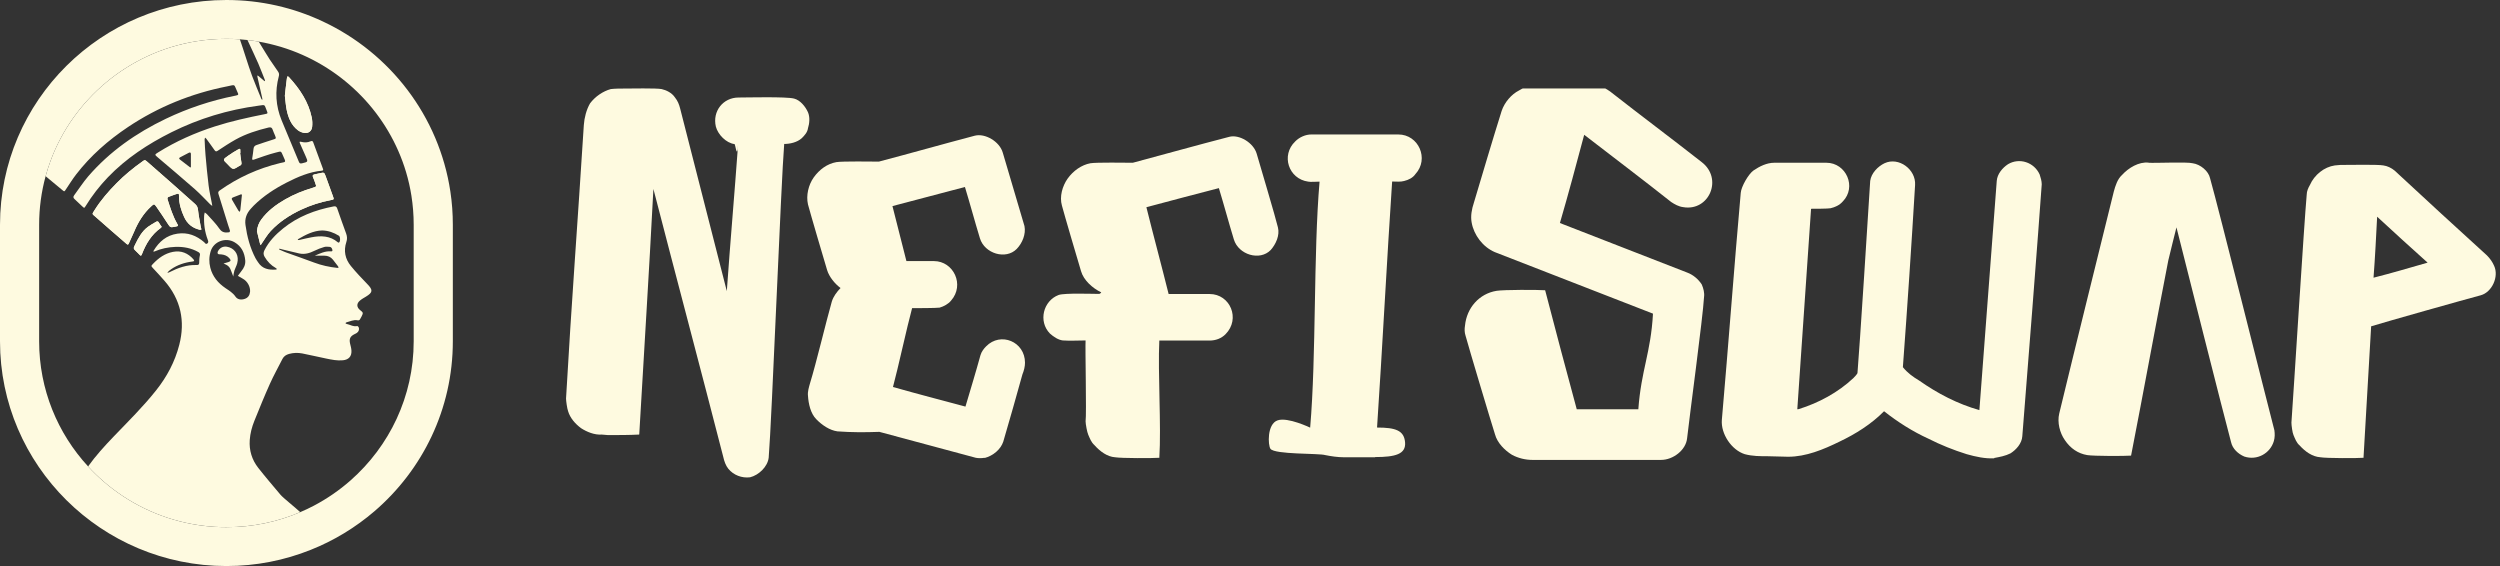 <svg width="212" height="48" viewBox="0 0 212 48" fill="none" xmlns="http://www.w3.org/2000/svg">
<rect x="0" y="0" width="212" height="48" fill="#333333" stroke="none"/>
<g clip-path="url(#clip0_3576_1755)">
<path d="M38.191 16.242C37.23 9.845 33.065 4.48 27.372 1.818C24.894 0.651 22.122 0 19.201 0C8.615 0 0 8.549 0 19.063V28.943C0 39.451 8.615 48 19.201 48C21.723 48 24.129 47.514 26.336 46.632C28.328 45.843 30.157 44.723 31.756 43.352C35.825 39.856 38.4 34.693 38.4 28.943V19.063C38.4 18.102 38.331 17.163 38.191 16.242ZM35.081 28.943C35.081 33.63 33.01 37.846 29.73 40.736C28.787 41.567 27.744 42.287 26.623 42.878C26.245 43.079 25.855 43.262 25.459 43.43C23.536 44.252 21.423 44.705 19.201 44.705C19.09 44.705 18.963 44.705 18.821 44.702C17.962 44.681 17.125 44.594 16.302 44.441C13.446 43.916 10.858 42.632 8.754 40.805C8.301 40.412 7.872 39.995 7.47 39.553C4.891 36.754 3.319 33.027 3.319 28.943V19.063C3.319 17.637 3.51 16.254 3.869 14.94C3.987 14.505 4.126 14.076 4.28 13.656C6.212 8.42 10.867 4.474 16.535 3.517C17.403 3.37 18.295 3.295 19.201 3.295C19.585 3.295 19.963 3.307 20.341 3.334C20.556 3.349 20.77 3.37 20.985 3.394C21.305 3.43 21.626 3.475 21.94 3.529C22.098 3.556 22.255 3.586 22.412 3.619C22.717 3.682 23.023 3.754 23.322 3.835C23.654 3.922 23.987 4.021 24.31 4.132C29.165 5.773 32.971 9.692 34.434 14.595C34.63 15.249 34.782 15.921 34.89 16.608C35.014 17.406 35.081 18.225 35.081 19.063V28.943Z" fill="#FEFAE0"/>
<path d="M17.082 19.462C17.034 19.471 16.991 19.492 16.952 19.486C16.323 19.342 15.876 18.985 15.61 18.39C15.356 17.838 15.184 17.271 15.181 16.659C15.181 16.398 15.169 16.392 14.912 16.47C14.718 16.53 14.531 16.611 14.337 16.68C14.204 16.722 14.171 16.791 14.216 16.929C14.437 17.613 14.646 18.303 15.005 18.934C15.135 19.162 15.132 19.165 14.887 19.216C14.437 19.309 14.443 19.306 14.195 18.925C13.89 18.459 13.588 17.994 13.267 17.541C13.077 17.271 13.062 17.277 12.811 17.508C12.164 18.102 11.72 18.832 11.381 19.633C11.236 19.972 11.073 20.305 10.925 20.644C10.87 20.764 10.822 20.764 10.728 20.68C9.854 19.918 8.972 19.165 8.107 18.393C7.787 18.111 7.787 18.195 8.025 17.811C8.548 16.977 9.192 16.236 9.885 15.534C10.55 14.856 11.281 14.259 12.052 13.71C12.282 13.545 12.282 13.539 12.49 13.719C13.204 14.34 13.914 14.964 14.624 15.591C15.262 16.155 15.894 16.728 16.535 17.292C16.698 17.433 16.771 17.583 16.792 17.805C16.843 18.288 16.946 18.769 17.028 19.249C17.037 19.303 17.055 19.357 17.082 19.462Z" fill="#FEFAE0"/>
<path d="M28.044 16.971C27.164 17.139 26.317 17.409 25.507 17.793C24.549 18.247 23.672 18.82 22.953 19.594C22.648 19.921 22.424 20.326 22.164 20.695C22.146 20.722 22.128 20.755 22.113 20.785C22.094 20.758 22.067 20.734 22.058 20.707C21.967 20.341 21.88 19.975 21.789 19.609C21.822 19.222 21.949 18.892 22.173 18.595C22.708 17.874 23.412 17.352 24.183 16.908C24.927 16.479 25.719 16.161 26.541 15.918C26.843 15.828 26.843 15.825 26.729 15.519C26.671 15.363 26.629 15.198 26.553 15.051C26.459 14.862 26.553 14.808 26.716 14.778C26.843 14.757 26.97 14.727 27.097 14.697C27.49 14.604 27.493 14.604 27.626 14.967C27.832 15.531 28.034 16.095 28.24 16.659C28.331 16.911 28.331 16.914 28.044 16.971Z" fill="#FEFAE0"/>
<path d="M26.471 10.754C26.434 11.117 26.15 11.33 25.788 11.27C25.603 11.24 25.41 11.156 25.262 11.045C24.69 10.61 24.448 9.98 24.309 9.314C24.228 8.918 24.207 8.51 24.155 8.117C24.213 7.619 24.261 7.132 24.328 6.649C24.355 6.445 24.403 6.43 24.533 6.574C25.431 7.559 26.156 8.639 26.434 9.959C26.489 10.217 26.498 10.493 26.471 10.754Z" fill="#FEFAE0"/>
<path d="M13.715 19.24C13.688 19.27 13.66 19.306 13.627 19.333C12.844 19.894 12.373 20.677 12.037 21.553C11.968 21.73 11.919 21.697 11.822 21.589C11.741 21.499 11.653 21.418 11.566 21.334C11.296 21.073 11.293 21.073 11.454 20.752C11.732 20.185 12.022 19.624 12.545 19.237C12.76 19.078 12.998 18.952 13.228 18.814C13.334 18.747 13.412 18.759 13.476 18.88C13.54 19 13.627 19.111 13.715 19.24Z" fill="#FEFAE0"/>
<path d="M20.335 14.052C20.142 14.136 19.942 14.334 19.77 14.313C19.595 14.289 19.444 14.061 19.289 13.917C18.887 13.536 18.884 13.53 19.344 13.209C19.604 13.026 19.87 12.857 20.145 12.701C20.378 12.572 20.384 12.585 20.381 12.861V12.972C20.381 12.972 20.369 12.975 20.363 12.975C20.396 13.239 20.423 13.506 20.471 13.767C20.498 13.911 20.471 13.992 20.335 14.052Z" fill="#FEFAE0"/>
<path d="M19.779 23.446C19.779 23.446 19.77 23.479 19.767 23.494L19.776 23.44V23.446H19.779Z" fill="#FEFAE0"/>
<path d="M26.471 10.754C26.434 11.117 26.15 11.33 25.788 11.27C25.603 11.24 25.41 11.156 25.262 11.045C24.69 10.61 24.448 9.98 24.309 9.314C24.228 8.918 24.207 8.51 24.155 8.117C24.213 7.619 24.261 7.132 24.328 6.649C24.355 6.445 24.403 6.43 24.533 6.574C25.431 7.559 26.156 8.639 26.434 9.959C26.489 10.217 26.498 10.493 26.471 10.754Z" fill="#FEFAE0"/>
<path d="M28.044 16.971C27.164 17.139 26.317 17.409 25.507 17.793C24.549 18.247 23.672 18.82 22.953 19.594C22.648 19.921 22.424 20.326 22.164 20.695C22.146 20.722 22.128 20.755 22.113 20.785C22.094 20.758 22.067 20.734 22.058 20.707C21.967 20.341 21.88 19.975 21.789 19.609C21.822 19.222 21.949 18.892 22.173 18.595C22.708 17.874 23.412 17.352 24.183 16.908C24.927 16.479 25.719 16.161 26.541 15.918C26.843 15.828 26.843 15.825 26.729 15.519C26.671 15.363 26.629 15.198 26.553 15.051C26.459 14.862 26.553 14.808 26.716 14.778C26.843 14.757 26.97 14.727 27.097 14.697C27.49 14.604 27.493 14.604 27.626 14.967C27.832 15.531 28.034 16.095 28.24 16.659C28.331 16.911 28.331 16.914 28.044 16.971Z" fill="#FEFAE0"/>
<path d="M13.715 19.24C13.688 19.27 13.66 19.306 13.627 19.333C12.844 19.894 12.373 20.677 12.037 21.553C11.968 21.73 11.919 21.697 11.822 21.589C11.741 21.499 11.653 21.418 11.566 21.334C11.296 21.073 11.293 21.073 11.454 20.752C11.732 20.185 12.022 19.624 12.545 19.237C12.76 19.078 12.998 18.952 13.228 18.814C13.334 18.747 13.412 18.759 13.476 18.88C13.54 19 13.627 19.111 13.715 19.24Z" fill="#FEFAE0"/>
<path d="M17.082 19.462C17.034 19.471 16.991 19.492 16.952 19.486C16.323 19.342 15.876 18.985 15.61 18.39C15.356 17.838 15.184 17.271 15.181 16.659C15.181 16.398 15.169 16.392 14.912 16.47C14.718 16.53 14.531 16.611 14.337 16.68C14.204 16.722 14.171 16.791 14.216 16.929C14.437 17.613 14.646 18.303 15.005 18.934C15.135 19.162 15.132 19.165 14.887 19.216C14.437 19.309 14.443 19.306 14.195 18.925C13.89 18.459 13.588 17.994 13.267 17.541C13.077 17.271 13.062 17.277 12.811 17.508C12.164 18.102 11.72 18.832 11.381 19.633C11.236 19.972 11.073 20.305 10.925 20.644C10.87 20.764 10.822 20.764 10.728 20.68C9.854 19.918 8.972 19.165 8.107 18.393C7.787 18.111 7.787 18.195 8.025 17.811C8.548 16.977 9.192 16.236 9.885 15.534C10.55 14.856 11.281 14.259 12.052 13.71C12.282 13.545 12.282 13.539 12.49 13.719C13.204 14.34 13.914 14.964 14.624 15.591C15.262 16.155 15.894 16.728 16.535 17.292C16.698 17.433 16.771 17.583 16.792 17.805C16.843 18.288 16.946 18.769 17.028 19.249C17.037 19.303 17.055 19.357 17.082 19.462Z" fill="#FEFAE0"/>
<path d="M20.335 14.052C20.142 14.136 19.942 14.334 19.77 14.313C19.595 14.289 19.444 14.061 19.289 13.917C18.887 13.536 18.884 13.53 19.344 13.209C19.604 13.026 19.87 12.857 20.145 12.701C20.378 12.572 20.384 12.585 20.381 12.861V12.972C20.381 12.972 20.369 12.975 20.363 12.975C20.396 13.239 20.423 13.506 20.471 13.767C20.498 13.911 20.471 13.992 20.335 14.052Z" fill="#FEFAE0"/>
<path d="M19.776 23.441L19.767 23.494C19.767 23.494 19.776 23.462 19.779 23.447V23.441H19.776ZM19.776 23.441L19.767 23.494C19.767 23.494 19.776 23.462 19.779 23.447V23.441H19.776ZM19.776 23.441L19.767 23.494C19.767 23.494 19.776 23.462 19.779 23.447V23.441H19.776ZM19.776 23.441L19.767 23.494C19.767 23.494 19.776 23.462 19.779 23.447V23.441H19.776ZM19.776 23.441L19.767 23.494C19.767 23.494 19.776 23.462 19.779 23.447V23.441H19.776ZM19.776 23.441L19.767 23.494C19.767 23.494 19.776 23.462 19.779 23.447V23.441H19.776ZM19.776 23.441L19.767 23.494C19.767 23.494 19.776 23.462 19.779 23.447V23.441H19.776ZM19.776 23.441L19.767 23.494C19.767 23.494 19.776 23.462 19.779 23.447V23.441H19.776ZM19.776 23.441L19.767 23.494C19.767 23.494 19.776 23.462 19.779 23.447V23.441H19.776ZM19.776 23.441L19.767 23.494C19.767 23.494 19.776 23.462 19.779 23.447V23.441H19.776ZM21.816 6.412C21.846 6.424 21.88 6.43 21.91 6.442C21.88 6.418 21.84 6.4 21.816 6.412ZM19.776 23.441L19.767 23.494C19.767 23.494 19.776 23.462 19.779 23.447V23.441H19.776ZM19.776 23.441L19.767 23.494C19.767 23.494 19.776 23.462 19.779 23.447V23.441H19.776ZM19.776 23.441L19.767 23.494C19.767 23.494 19.776 23.462 19.779 23.447V23.441H19.776ZM19.776 23.441L19.767 23.494C19.767 23.494 19.776 23.462 19.779 23.447V23.441H19.776ZM19.776 23.441L19.767 23.494C19.767 23.494 19.776 23.462 19.779 23.447V23.441H19.776ZM19.776 23.441L19.767 23.494C19.767 23.494 19.776 23.462 19.779 23.447V23.441H19.776ZM19.776 23.441L19.767 23.494C19.767 23.494 19.776 23.462 19.779 23.447V23.441H19.776ZM19.776 23.441L19.767 23.494C19.767 23.494 19.776 23.462 19.779 23.447V23.441H19.776ZM19.776 23.441L19.767 23.494C19.767 23.494 19.776 23.462 19.779 23.447V23.441H19.776ZM19.776 23.441L19.767 23.494C19.767 23.494 19.776 23.462 19.779 23.447V23.441H19.776ZM19.776 23.441L19.767 23.494C19.767 23.494 19.776 23.462 19.779 23.447V23.441H19.776Z" fill="#FEFAE0"/>
<path d="M20.117 22.324C20.063 22.537 19.945 22.732 19.879 22.939C19.827 23.104 19.809 23.278 19.779 23.446V23.44C19.727 23.311 19.676 23.185 19.634 23.056C19.492 22.642 19.377 22.519 18.957 22.345C19.111 22.3 19.244 22.267 19.374 22.222C19.582 22.147 19.601 22.075 19.455 21.904C19.277 21.697 19.041 21.601 18.772 21.574C18.645 21.562 18.461 21.598 18.449 21.442C18.44 21.331 18.546 21.187 18.639 21.097C18.872 20.878 19.162 20.875 19.449 20.974C20 21.169 20.278 21.721 20.117 22.324Z" fill="#FEFAE0"/>
<path d="M31.154 24.095C30.673 23.596 30.19 23.092 29.754 22.555C29.268 21.961 29.125 21.268 29.37 20.524C29.452 20.284 29.443 20.056 29.358 19.819C29.101 19.108 28.841 18.396 28.596 17.679C28.539 17.508 28.448 17.475 28.288 17.505C26.722 17.805 25.268 18.358 24.014 19.366C23.367 19.888 22.799 20.476 22.421 21.229C22.324 21.424 22.33 21.592 22.439 21.778C22.675 22.177 22.98 22.501 23.388 22.729C23.424 22.75 23.455 22.786 23.485 22.816C23.458 22.831 23.43 22.858 23.4 22.861C22.793 22.903 22.245 22.804 21.889 22.246C21.813 22.129 21.729 22.018 21.665 21.895C21.203 21.01 20.952 20.059 20.816 19.075C20.743 18.541 20.912 18.09 21.269 17.7C21.351 17.613 21.429 17.52 21.514 17.436C22.327 16.632 23.27 16.014 24.286 15.492C25.238 15.006 26.215 14.577 27.3 14.472C27.439 14.46 27.412 14.379 27.381 14.298C27.112 13.56 26.84 12.825 26.568 12.086C26.529 11.975 26.474 11.921 26.341 11.981C26.084 12.095 25.816 12.098 25.546 12.029C25.386 11.984 25.386 12.047 25.438 12.161C25.598 12.524 25.758 12.887 25.921 13.251C26.136 13.734 26.136 13.722 25.604 13.851C25.444 13.887 25.392 13.836 25.341 13.71C24.854 12.539 24.361 11.375 23.881 10.205C23.379 8.984 23.306 7.733 23.645 6.46C23.687 6.31 23.663 6.193 23.578 6.07C23.34 5.731 23.11 5.383 22.871 5.041C22.693 4.783 22.212 3.961 21.94 3.529C21.626 3.475 21.305 3.43 20.985 3.394C21.266 4.012 21.729 4.969 21.907 5.398C22.1 5.857 22.279 6.322 22.463 6.787C22.475 6.814 22.469 6.853 22.469 6.886C22.439 6.871 22.403 6.862 22.378 6.838C22.227 6.712 22.082 6.583 21.934 6.46C21.925 6.454 21.919 6.448 21.91 6.442C21.88 6.43 21.846 6.424 21.816 6.412C21.822 6.454 21.825 6.496 21.834 6.538C21.97 7.141 22.109 7.745 22.242 8.348C22.251 8.39 22.245 8.435 22.245 8.477C22.215 8.447 22.176 8.42 22.161 8.384C21.898 7.733 21.62 7.087 21.375 6.43C21.051 5.56 20.667 4.267 20.341 3.334C19.963 3.307 19.585 3.295 19.201 3.295C18.294 3.295 17.403 3.37 16.535 3.517C10.867 4.474 6.212 8.42 4.28 13.656C4.126 14.076 3.987 14.505 3.869 14.94C3.978 15.033 4.087 15.123 4.196 15.213C4.558 15.513 4.921 15.816 5.284 16.116C5.462 16.263 5.456 16.26 5.589 16.059C5.873 15.636 6.142 15.201 6.451 14.799C7.678 13.206 9.177 11.894 10.846 10.778C13.409 9.065 16.218 7.928 19.244 7.327C20.027 7.171 19.8 7.105 20.123 7.781C20.25 8.045 20.241 8.051 19.948 8.117C19.93 8.12 19.912 8.12 19.894 8.126C17.868 8.534 15.928 9.182 14.068 10.07C11.55 11.276 9.301 12.845 7.475 14.961C7.043 15.465 6.683 16.032 6.284 16.566C6.188 16.695 6.215 16.791 6.333 16.893C6.553 17.091 6.762 17.304 6.98 17.505C7.146 17.661 7.149 17.658 7.267 17.466C7.808 16.59 8.434 15.777 9.15 15.033C10.698 13.422 12.542 12.215 14.531 11.219C16.868 10.052 19.34 9.305 21.934 8.96C22.52 8.882 22.396 8.834 22.62 9.38C22.72 9.626 22.714 9.629 22.454 9.68C21.024 9.965 19.6 10.277 18.21 10.724C16.52 11.27 14.912 11.984 13.409 12.924C13.101 13.116 13.11 13.116 13.382 13.35C14.434 14.244 15.492 15.135 16.529 16.047C16.98 16.446 17.388 16.893 17.814 17.316C17.871 17.373 17.938 17.415 18.001 17.463C17.989 17.382 17.977 17.301 17.962 17.223C17.868 16.725 17.753 16.23 17.69 15.726C17.584 14.868 17.503 14.001 17.427 13.139C17.385 12.698 17.372 12.254 17.351 11.81C17.348 11.765 17.381 11.717 17.397 11.672C17.43 11.702 17.466 11.726 17.493 11.762C17.726 12.083 17.965 12.401 18.192 12.731C18.279 12.857 18.337 12.867 18.473 12.777C18.965 12.452 19.464 12.122 19.981 11.834C20.855 11.348 21.804 11.048 22.774 10.814C22.971 10.769 23.065 10.82 23.125 11.006C23.18 11.171 23.258 11.33 23.325 11.492C23.43 11.759 23.421 11.753 23.134 11.843C22.675 11.984 22.218 12.143 21.762 12.296C21.605 12.347 21.517 12.44 21.499 12.614C21.475 12.879 21.432 13.146 21.39 13.41C21.369 13.551 21.393 13.581 21.547 13.53C22.152 13.323 22.756 13.098 23.376 12.941C23.899 12.812 23.799 12.774 24.026 13.262C24.286 13.818 24.225 13.713 23.745 13.83C21.889 14.28 20.184 15.054 18.627 16.155C18.509 16.239 18.482 16.317 18.527 16.455C18.805 17.334 19.077 18.22 19.349 19.099C19.401 19.258 19.461 19.414 19.504 19.573C19.513 19.609 19.458 19.696 19.428 19.699C19.117 19.735 18.848 19.741 18.621 19.414C18.313 18.964 17.92 18.576 17.557 18.169C17.503 18.108 17.43 18.066 17.363 18.018C17.345 18.102 17.318 18.186 17.312 18.273C17.27 18.982 17.366 19.672 17.62 20.341C17.663 20.455 17.702 20.575 17.563 20.656C17.427 20.737 17.385 20.599 17.318 20.542C16.662 19.975 15.918 19.681 15.036 19.816C14.114 19.954 13.491 20.491 13.029 21.256C13.013 21.277 13.01 21.307 13.001 21.334C13.035 21.331 13.071 21.337 13.101 21.325C13.669 21.079 14.268 20.956 14.888 20.935C15.562 20.914 16.203 21.031 16.795 21.361C16.922 21.43 16.989 21.496 16.949 21.664C16.901 21.859 16.895 22.066 16.892 22.27C16.892 22.423 16.837 22.48 16.68 22.474C15.846 22.444 15.09 22.714 14.362 23.086C14.307 23.113 14.247 23.131 14.186 23.152C14.226 23.098 14.259 23.038 14.304 22.99C14.365 22.933 14.434 22.885 14.504 22.837C15.048 22.459 15.662 22.258 16.317 22.177C16.369 22.171 16.417 22.153 16.469 22.138C16.451 22.09 16.438 22.033 16.408 21.994C15.946 21.469 15.371 21.223 14.667 21.358C13.981 21.49 13.446 21.88 12.977 22.372C12.799 22.558 12.808 22.558 12.974 22.741C13.301 23.095 13.633 23.444 13.947 23.809C15.329 25.4 15.722 27.218 15.202 29.244C14.836 30.669 14.159 31.944 13.243 33.096C12.137 34.492 10.867 35.74 9.634 37.024C8.863 37.828 8.113 38.65 7.469 39.553C7.871 39.995 8.301 40.412 8.754 40.805C10.858 42.632 13.446 43.916 16.302 44.441C17.125 44.594 17.962 44.681 18.82 44.702C18.962 44.705 19.09 44.705 19.201 44.705C21.423 44.705 23.536 44.252 25.459 43.43C25.014 43.013 24.011 42.221 23.793 41.963C23.155 41.204 22.511 40.454 21.898 39.673C21.36 38.986 21.118 38.191 21.178 37.315C21.218 36.751 21.36 36.205 21.574 35.68C22 34.627 22.427 33.573 22.892 32.538C23.213 31.821 23.6 31.137 23.953 30.435C24.071 30.204 24.268 30.081 24.513 30.012C24.878 29.913 25.25 29.901 25.619 29.97C26.302 30.105 26.979 30.264 27.663 30.405C28.128 30.501 28.593 30.6 29.074 30.552C29.558 30.507 29.824 30.231 29.803 29.751C29.797 29.544 29.733 29.337 29.685 29.13C29.597 28.733 29.697 28.517 30.057 28.34C30.123 28.307 30.19 28.274 30.253 28.235C30.419 28.13 30.489 27.935 30.419 27.755C30.401 27.707 30.326 27.644 30.289 27.65C29.954 27.722 29.679 27.524 29.376 27.464C29.346 27.458 29.322 27.425 29.295 27.404C29.319 27.383 29.34 27.347 29.37 27.338C29.685 27.26 29.981 27.095 30.32 27.161C30.428 27.182 30.498 27.146 30.543 27.05C30.58 26.975 30.628 26.906 30.664 26.831C30.812 26.534 30.803 26.501 30.549 26.306C30.235 26.06 30.217 25.748 30.522 25.49C30.676 25.358 30.858 25.259 31.033 25.154C31.622 24.797 31.638 24.59 31.154 24.095ZM16.118 14.19C15.828 13.971 15.544 13.749 15.256 13.527C15.16 13.452 15.181 13.389 15.278 13.338C15.523 13.209 15.767 13.079 16.015 12.954C16.136 12.893 16.188 12.944 16.188 13.068V14.181C16.206 14.181 16.142 14.208 16.118 14.19ZM19.761 16.74C19.987 16.653 20.208 16.56 20.435 16.479C20.465 16.47 20.519 16.518 20.516 16.518C20.468 16.995 20.426 17.406 20.38 17.817C20.374 17.868 20.341 17.916 20.32 17.964C20.284 17.928 20.238 17.898 20.214 17.856C20.039 17.565 19.872 17.265 19.697 16.974C19.625 16.86 19.634 16.791 19.761 16.74ZM20.752 25.346C20.459 25.445 20.145 25.412 19.969 25.154C19.745 24.824 19.425 24.641 19.114 24.428C18.488 24.002 18.028 23.453 17.835 22.708C17.714 22.234 17.723 21.757 17.871 21.289C18.128 20.47 19.141 20.098 19.897 20.548C20.48 20.893 20.74 21.433 20.797 22.084C20.825 22.438 20.686 22.729 20.465 22.996C20.362 23.125 20.268 23.26 20.172 23.392C20.311 23.474 20.447 23.561 20.592 23.636C20.976 23.84 21.242 24.32 21.206 24.74C21.178 25.034 21.036 25.253 20.752 25.346ZM28.603 22.717C27.925 22.645 27.267 22.504 26.626 22.261C25.846 21.967 25.057 21.697 24.271 21.412C24.08 21.34 23.893 21.253 23.706 21.172C23.684 21.163 23.672 21.133 23.654 21.112C23.678 21.106 23.706 21.088 23.727 21.094C23.808 21.112 23.887 21.139 23.968 21.157C24.44 21.271 24.906 21.388 25.377 21.493C25.837 21.592 26.257 21.469 26.668 21.265C26.934 21.133 27.212 21.028 27.496 20.944C27.632 20.902 27.789 20.926 27.938 20.932C28.077 20.938 28.14 21.034 28.179 21.16C28.216 21.271 28.176 21.325 28.064 21.316C27.572 21.274 27.145 21.493 26.698 21.679C26.967 21.679 27.236 21.679 27.505 21.682C27.802 21.682 28.049 21.787 28.234 22.021C28.385 22.21 28.53 22.402 28.675 22.594C28.696 22.627 28.696 22.675 28.705 22.714C28.672 22.714 28.636 22.72 28.603 22.714V22.717ZM28.745 20.569C28.73 20.581 28.678 20.569 28.654 20.551C27.992 19.984 27.215 19.972 26.414 20.122C26.057 20.185 25.707 20.278 25.353 20.356C25.32 20.362 25.28 20.356 25.247 20.35C25.262 20.323 25.271 20.284 25.296 20.269C25.924 19.906 26.562 19.564 27.318 19.543C27.835 19.552 28.3 19.72 28.736 19.99C28.866 20.074 28.875 20.482 28.745 20.569Z" fill="#FEFAE0"/>
</g>
<g clip-path="url(#clip1_3576_1755)">
<path d="M54.19 36.851C53.357 36.895 52.437 36.895 51.551 36.895C51.463 36.895 51.069 36.851 51.025 36.851C50.411 36.895 49.754 36.623 49.271 36.308C48.789 35.95 48.351 35.459 48.175 34.873C48.088 34.646 48 33.972 48 33.797C48.482 25.361 48.982 18.99 49.508 10.607C49.552 9.977 49.727 9.303 50.034 8.769C50.472 8.183 51.13 7.736 51.797 7.553C52.191 7.509 52.586 7.509 52.98 7.509C53.419 7.509 55.663 7.465 56.101 7.553C56.496 7.64 56.978 7.868 57.241 8.27C57.461 8.541 57.592 8.856 57.68 9.215C58.995 14.378 60.319 19.533 61.634 24.687C61.941 20.338 62.274 16.61 62.59 12.261C62.493 13.608 62.37 12.217 62.283 12.217C61.581 12.129 60.88 11.412 60.705 10.738C60.398 9.434 61.318 8.27 62.633 8.27C63.335 8.27 66.632 8.183 67.333 8.358C67.859 8.489 68.297 9.031 68.517 9.521C68.692 9.924 68.648 10.467 68.517 10.869C68.473 11.228 68.21 11.499 67.991 11.718C67.596 12.077 66.982 12.208 66.5 12.208C66.237 15.35 65.448 35.669 65.185 38.811C65.097 39.572 64.352 40.29 63.607 40.474C62.905 40.561 62.204 40.29 61.765 39.756C61.546 39.485 61.415 39.126 61.327 38.724C59.53 31.723 57.215 23.024 55.409 16.023C55.014 23.602 54.646 29.211 54.208 36.842L54.19 36.851Z" fill="#FEFAE0"/>
<path d="M83.492 38.82C83.229 38.864 82.966 38.864 82.747 38.82C80.02 38.102 77.302 37.341 74.575 36.623H74.531C73.348 36.667 72.199 36.667 71.015 36.58C70.358 36.492 69.7 36.046 69.218 35.547C68.736 35.057 68.56 34.243 68.517 33.569C68.473 33.211 68.604 32.808 68.692 32.493C69.218 30.786 70.051 27.286 70.533 25.588C70.665 25.142 70.972 24.739 71.278 24.424C70.796 24.066 70.314 23.479 70.139 22.902C69.919 22.184 68.692 18.01 68.517 17.336C68.341 16.575 68.56 15.674 68.999 15.052C69.481 14.378 70.139 13.888 70.928 13.748C71.454 13.661 74.005 13.704 74.487 13.704H74.531C77.258 12.987 79.932 12.226 82.659 11.508C83.536 11.28 84.763 11.998 85.035 12.943C85.254 13.704 86.657 18.413 86.876 19.174C87.008 19.848 86.701 20.609 86.219 21.108C85.298 22.053 83.492 21.51 83.097 20.206C82.659 18.771 82.264 17.292 81.826 15.857C79.766 16.4 77.74 16.934 75.68 17.476C76.074 19.043 76.469 20.618 76.864 22.14H79.196C80.862 22.14 81.835 24.162 80.642 25.501C80.423 25.772 80.029 25.991 79.678 26.087C79.371 26.131 77.661 26.131 77.346 26.131C76.907 27.741 76.162 31.198 75.724 32.817C77.784 33.403 79.853 33.937 81.87 34.479C82.308 33 82.747 31.565 83.141 30.13C83.229 29.815 83.448 29.544 83.624 29.369C84.851 28.117 86.92 28.966 86.92 30.76C86.92 31.075 86.832 31.434 86.701 31.749C86.175 33.63 85.649 35.521 85.079 37.446C84.86 38.12 84.202 38.654 83.501 38.837L83.492 38.82Z" fill="#FEFAE0"/>
<path d="M98.292 38.82C97.766 38.864 95.083 38.864 94.557 38.776C93.9 38.732 93.286 38.286 92.804 37.743C92.541 37.516 92.409 37.157 92.278 36.851C92.19 36.667 92.058 35.95 92.058 35.731C92.146 35.101 92.015 29.5 92.058 28.87C91.401 28.87 90.743 28.914 90.129 28.87C89.735 28.826 89.34 28.555 89.034 28.284C88.025 27.251 88.464 25.501 89.779 25.011C90.305 24.836 92.637 24.923 93.207 24.923C93.251 24.923 93.382 24.836 93.382 24.792C92.637 24.433 91.892 23.759 91.673 22.998C91.454 22.28 90.226 18.106 90.051 17.432C89.831 16.671 90.094 15.77 90.533 15.148C91.015 14.475 91.716 13.985 92.462 13.844C92.988 13.757 95.495 13.801 96.022 13.801H96.065C98.748 13.083 101.466 12.322 104.237 11.604C105.07 11.377 106.297 12.094 106.569 13.039C106.788 13.801 108.191 18.509 108.367 19.279C108.542 19.953 108.191 20.714 107.753 21.204C106.832 22.149 105.026 21.607 104.631 20.303C104.193 18.867 103.799 17.389 103.36 15.953C101.3 16.487 99.231 17.03 97.214 17.572C97.828 20.04 98.485 22.464 99.099 24.932H102.571C104.325 24.932 105.21 27.041 103.93 28.336C103.579 28.695 103.097 28.879 102.571 28.879H98.31C98.178 31.618 98.485 36.142 98.31 38.837L98.292 38.82Z" fill="#FEFAE0"/>
<path d="M116.599 38.776H113.96C113.434 38.776 112.864 38.689 112.382 38.592C111.838 38.426 108.103 38.557 107.735 38.059C107.524 37.77 107.428 35.95 108.349 35.643C109.208 35.354 111.102 36.264 111.102 36.264C111.628 30.121 111.373 21.545 111.899 15.402C111.768 15.402 111.067 15.446 110.935 15.402C109.269 15.175 108.603 13.162 109.839 11.989C110.19 11.63 110.716 11.403 111.198 11.403H118.581C120.29 11.403 121.22 13.468 120.027 14.763C119.808 15.078 119.457 15.253 119.063 15.35C118.756 15.437 118.405 15.393 118.054 15.393C117.625 21.738 117.204 29.876 116.774 36.256C118.344 36.256 119.063 36.501 119.15 37.507C119.238 38.514 118.318 38.759 116.608 38.759L116.599 38.776Z" fill="#FEFAE0"/>
<path d="M143.067 37.161C142.969 38.172 141.872 39 140.863 39H129.941C129.368 39 128.747 38.855 128.213 38.567C127.591 38.181 126.97 37.556 126.776 36.833C126.436 35.774 124.572 29.544 124.281 28.475C124.184 28.186 124.184 27.897 124.232 27.608C124.378 26.115 125.426 24.902 126.912 24.661C127.533 24.565 130.358 24.565 131.028 24.613C131.892 27.945 132.805 31.373 133.708 34.705H138.931C139.173 31.373 139.989 29.929 140.173 26.597C135.669 24.854 131.212 23.12 126.756 21.378C125.747 20.944 124.98 19.933 124.795 18.864C124.698 18.334 124.795 17.757 124.989 17.179C125.756 14.617 126.523 12.008 127.339 9.408C127.582 8.685 128.154 8.002 128.824 7.665C129.115 7.472 129.446 7.376 129.834 7.28C130.358 7.135 133.047 7.231 133.62 7.231C133.911 7.231 135.203 7.183 135.484 7.28C135.863 7.328 136.203 7.52 136.542 7.761C139.135 9.793 141.717 11.719 144.309 13.751C146.134 15.157 144.931 17.949 142.727 17.564C142.348 17.516 142.008 17.323 141.717 17.131C139.271 15.195 136.785 13.317 134.339 11.43C133.669 13.943 132.999 16.457 132.28 18.912C135.873 20.318 139.465 21.715 143.067 23.111C143.591 23.303 144.028 23.689 144.309 24.122C144.455 24.459 144.552 24.844 144.503 25.181C144.406 26.924 143.261 35.37 143.067 37.161Z" fill="#FEFAE0"/>
<path d="M169.115 38.864C168.335 38.907 167.554 38.732 166.774 38.514C165.652 38.163 164.564 37.726 163.53 37.201C162.188 36.588 160.934 35.792 159.768 34.873C158.69 35.967 157.348 36.807 155.963 37.463C154.622 38.12 153.149 38.732 151.632 38.732C151.071 38.732 150.466 38.688 149.905 38.688C149.256 38.688 148.607 38.688 147.958 38.514C146.836 38.163 145.924 36.798 146.012 35.617C146.573 29.211 147.046 22.753 147.616 16.347C147.66 15.822 148.265 14.763 148.695 14.457C149.212 14.107 149.817 13.801 150.466 13.801H154.876C156.559 13.801 157.471 15.866 156.261 17.091C155.998 17.397 155.612 17.572 155.227 17.66C155.007 17.704 153.797 17.704 153.578 17.704C153.193 23.322 152.798 29.027 152.412 34.689C152.412 34.733 152.5 34.689 152.544 34.689C154.227 34.164 155.875 33.28 157.173 32.055C157.261 31.968 157.515 31.705 157.515 31.618C157.69 29.596 158.471 17.354 158.593 15.341C158.681 14.684 159.242 14.116 159.803 13.844C161.013 13.276 162.486 14.37 162.399 15.691C162.092 20.828 161.75 25.956 161.364 31.136C161.75 31.618 162.232 31.968 162.749 32.274C164.31 33.368 165.994 34.252 167.852 34.777C168.028 32.361 169.15 17.704 169.325 15.332C169.369 14.763 169.799 14.238 170.281 13.923C171.237 13.354 172.49 13.748 172.964 14.798C173.052 15.061 173.139 15.367 173.139 15.63C172.964 18.264 171.71 34.409 171.491 37C171.447 37.612 170.974 38.137 170.491 38.444C170.062 38.662 169.58 38.75 169.106 38.837L169.115 38.864Z" fill="#FEFAE0"/>
<path d="M182.179 13.801C182.696 13.844 185.467 13.713 185.94 13.844C186.589 13.932 187.282 14.501 187.413 15.113C188.15 17.704 192.174 33.849 192.867 36.483C192.911 36.789 192.911 37.096 192.823 37.402C192.516 38.452 191.394 39.074 190.316 38.715C189.798 38.496 189.316 38.058 189.193 37.49C188.588 35.249 185.125 21.519 184.564 19.279C184.476 19.629 183.959 21.694 183.871 22.088C182.793 27.619 181.793 33.105 180.715 38.636C180.154 38.68 177.558 38.68 176.997 38.592C176.217 38.461 175.568 38.023 175.095 37.315C174.665 36.702 174.446 35.818 174.621 35.074C176.138 28.8 177.69 22.569 179.251 16.242C179.382 15.761 179.557 15.192 179.943 14.842C180.504 14.229 181.372 13.704 182.197 13.792L182.179 13.801Z" fill="#FEFAE0"/>
<path d="M200.416 38.82C199.942 38.864 197.259 38.864 196.777 38.776C196.085 38.732 195.48 38.295 195.006 37.77C194.743 37.551 194.62 37.201 194.489 36.895C194.401 36.719 194.313 36.063 194.313 35.844C194.489 33.429 195.392 18.859 195.611 16.487C195.611 16.225 195.743 15.918 195.874 15.7C196.26 14.825 197.084 14.159 197.996 14.028C198.303 13.984 198.557 13.984 198.864 13.984C199.337 13.984 201.678 13.941 202.108 14.028C202.45 14.072 202.801 14.247 203.064 14.466C205.659 16.881 208.298 19.296 210.893 21.659C211.156 21.922 211.367 22.228 211.498 22.534C211.928 23.453 211.323 24.774 210.376 25.037C209.21 25.343 202.196 27.321 201.073 27.671C200.854 31.355 200.644 35.092 200.425 38.82H200.416ZM201.582 18.369C201.494 20.075 201.407 21.834 201.275 23.549C202.836 23.155 204.3 22.718 205.861 22.272C204.432 21.003 203.002 19.681 201.573 18.369H201.582Z" fill="#FEFAE0"/>
</g>
<defs>
<clipPath id="clip0_3576_1755">
<rect width="38.4" height="48" fill="white"/>
</clipPath>
<clipPath id="clip1_3576_1755">
<rect width="163.8" height="33" fill="white" transform="translate(48 7.5)"/>
</clipPath>
</defs>
</svg>

